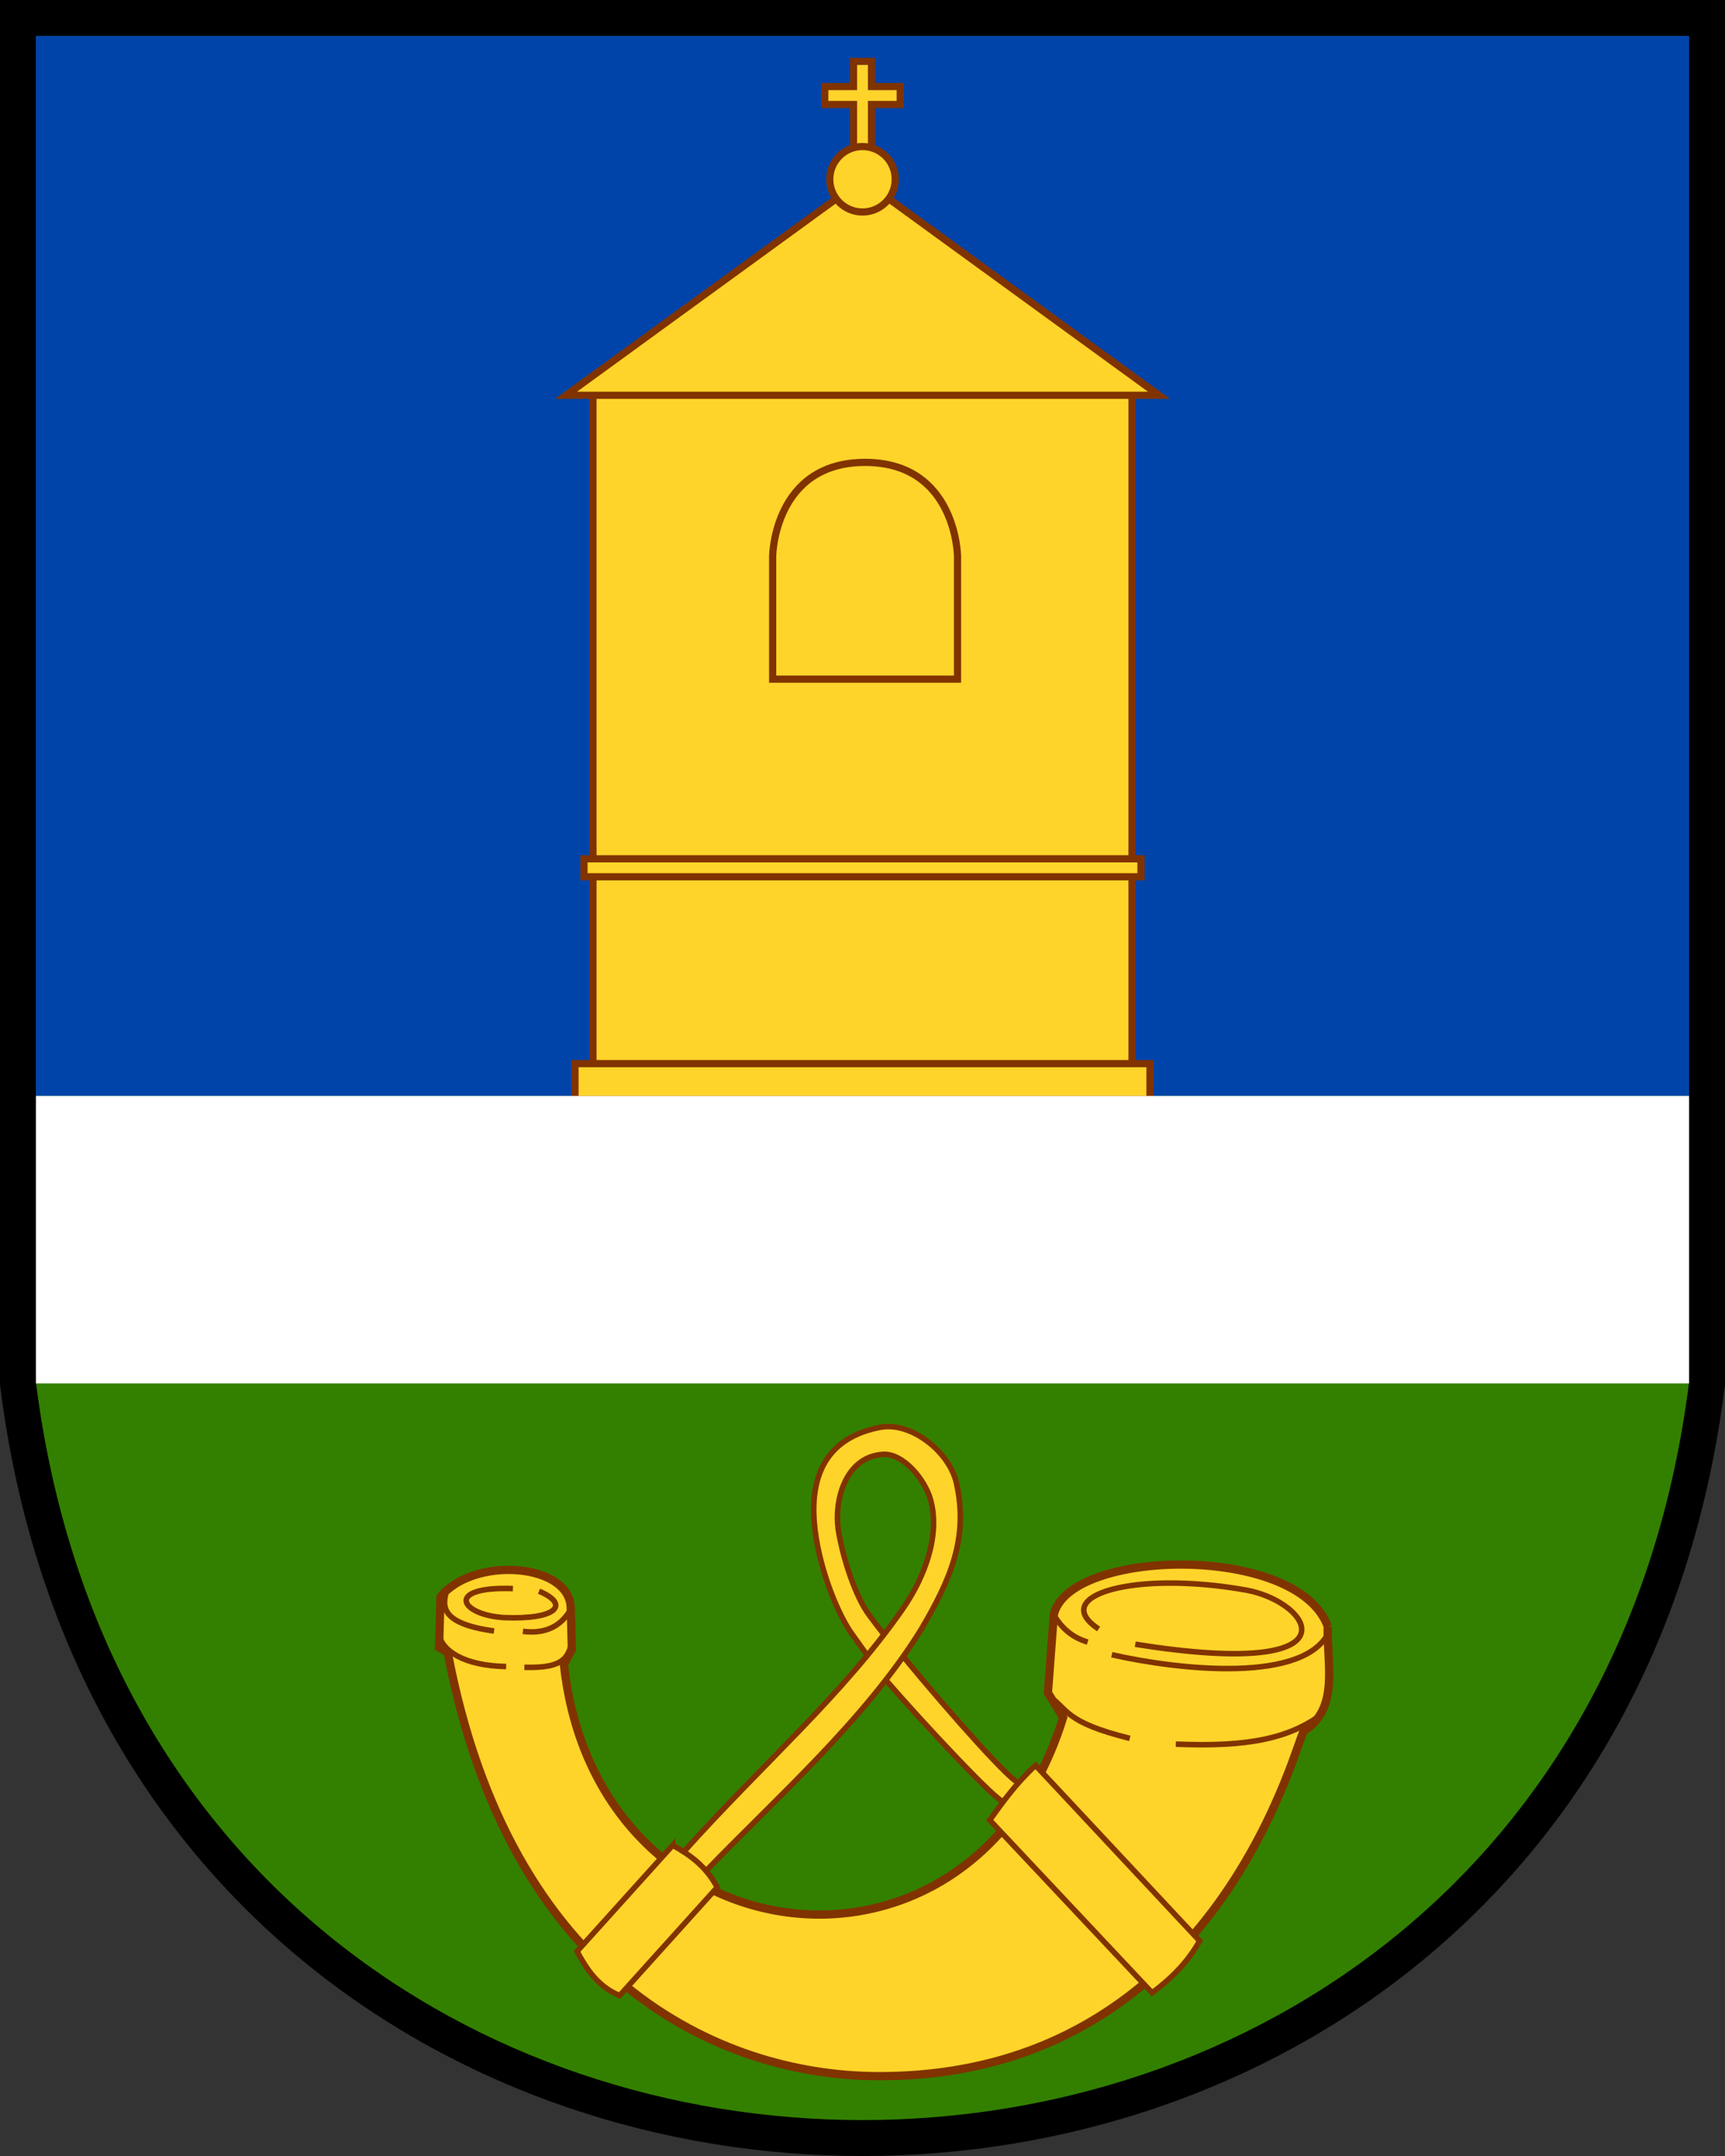 <?xml version="1.0" encoding="UTF-8" standalone="no"?>
<svg xmlns:rdf="http://www.w3.org/1999/02/22-rdf-syntax-ns#" xmlns="http://www.w3.org/2000/svg" height="600" width="480" version="1.1" xmlns:cc="http://creativecommons.org/ns#" xmlns:dc="http://purl.org/dc/elements/1.1/">
 <rect width="100%" height="100%" fill="#333333" stroke="none"/>
 <path d="m5 5v285 95c35 280 435 280 470 0v-95-285z" stroke="#000" stroke-width="10" fill="#338000"/>
 <path d="m10 10v295h460v-295z" fill="#04a"/>
 <g stroke="#803300" transform="matrix(1.537 0 0 1.537 81.275 360.46)">
  <path stroke-width="1.5" fill="#ffd42a" d="m187.5 59.96c-5.46-15.03-46.89-14.12-49.6-2.116l-1.064 14.14 2.751 4.474c-16.35 52.99-84.48 44.59-90.37-9.604l1.437-2.746-0.201-7.514c-0.216-8.091-17.56-9.394-23.59-1.985l-0.254 9.155 1.564 0.887c11.2 59.31 49.24 76.58 77.64 76.74 62.82 0.36 76.41-63.07 77.45-62.55 6.358-4.159 4.055-12 4.234-18.89z"/>
  <path fill="none" d="m39.98 53.11c-12.35-0.428-9.619 4.724-1.711 5.251 9.618 0.424 12.17-2.361 6.432-4.78m-2.915 7.27c3.107 0.423 6.724-0.233 8.84-4.308m-14.06 4.252c-10.2-1.41-9.2-4.82-8.63-7.23m14.12 13.8c4.715 0.11 7.509-0.491 8.335-3.618m-11.64 3.48c-7.72-0.15-11.55-2.89-12.16-5.76m133.4 19.81c13.22 0.555 20.68-1.048 26.71-5.617m-35.04 4.57c-11.9-2.962-11.05-5.211-14.7-7.711m11.44-7.432c12.24 2.783 35.32 5.302 39.43-4.395m-43.8 2.106c-2.995-0.896-4.77-2.7-6.084-4.847m8.071 2.477c-9.18-6.078 6.518-10.63 26.66-7.053 12.03 2.134 21.01 16.37-20.03 9.814"/>
  <path fill="#ffd42a" d="m104.1 65.17c-0.872-1.208-1.658-2.366-2.617-3.664-2.541-3.44-5.915-11.55-6.811-19.04-0.843-7.054 0.114-16.32 11.83-18.56 5.512-1.058 12.54 4.389 13.8 10.19 2.15 9.87-1.059 17.31-6.453 26.47-10.12 16.34-26.4 30.65-38.9 43.65l-4.223-3.24c14.34-16.04 28.82-28.4 39.79-44.13 3.933-5.65 6.898-13.31 5.058-19.87-1.037-3.697-4.98-8.396-8.605-8.167-6.849 0.432-8.959 8.483-8.028 13.99 0.839 4.959 3.012 11.7 5.553 15.14 0.761 1.031 1.611 2.142 2.525 3.31m3.536 4.061c8.748 10.65 20.22 23.48 21.07 22.91l-2.772 3.464c-0.83 0.552-14.77-14.38-21.49-22.16"/>
  <path fill="#ffd42a" d="m134.6 85.12c-3.6 3.31-5.9 6.61-8.3 9.91l29.4 31.27c3.5-2.6 6.5-5.6 8.6-9.4l-29.7-31.78zm-65.69 14.47-17.32 19.21c1.78 3.3 3.83 6.4 7.72 8l17.66-19.6c-2.04-3.8-4.82-5.8-8.06-7.61z"/>
 </g>
 <g transform="translate(-628.87 200)" stroke="#803300" stroke-width="2" fill="#ffd42a">
  <path d="m793.87 105v-200h150v200"/>
  <path d="m788.87 106v-10h160v10z"/>
  <path d="m869.59-71.318c-25.323 0-25.717 26-25.717 26v34.318h51.434v-34.318s-0.394-26-25.717-26z"/>
  <path d="m791.37 44v-5h155v5z"/>
  <path d="m868.87-150 82.5 60h-165z"/>
  <path d="m866.37-182.92v7h-8v5h8v12h5v-12h8v-5h-8v-7h-5z"/>
  <circle  cy="-150.11" cx="868.87" r="9.11"/>
 </g>
 <path d="m10 305v80h460v-80z" fill="#fff"/>
</svg>
